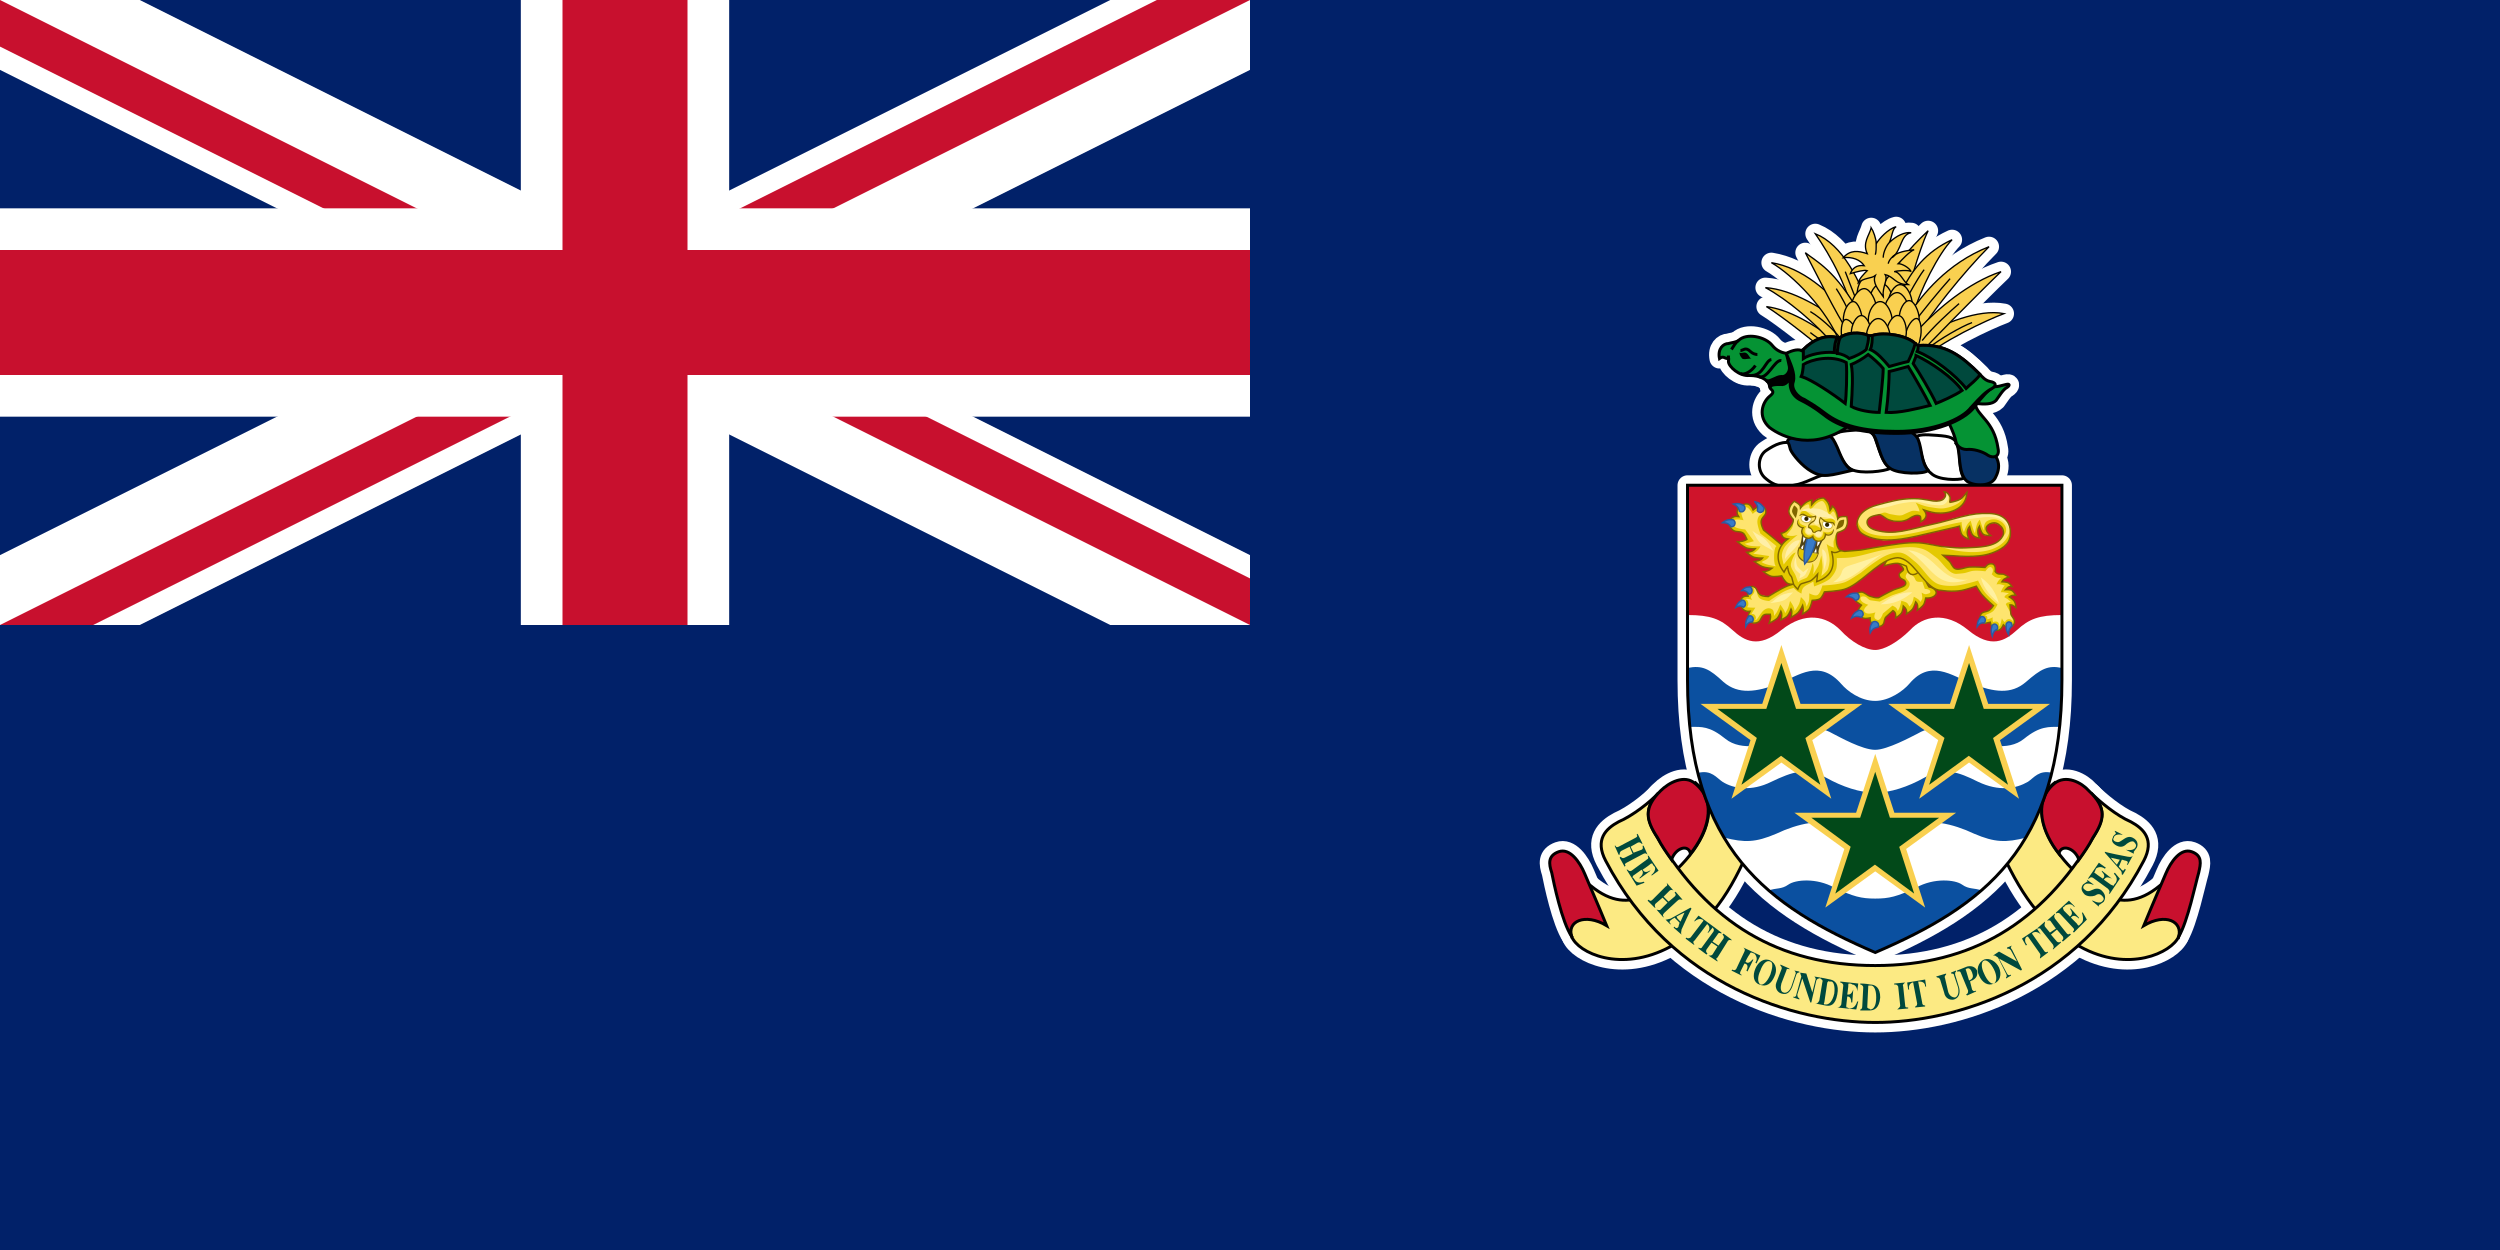 <svg xmlns="http://www.w3.org/2000/svg" xmlns:xlink="http://www.w3.org/1999/xlink" viewBox="0 0 1200 600"><clipPath id="a"><path d="M0 0v150h700v150H600zm600 0H300v350H0v-50z"></path></clipPath><path fill="#012169" d="M0 0h1200v600H0z"></path><path d="m0 0 600 300m0-300L0 300" stroke="#fff" stroke-width="60"></path><path d="m0 0 600 300m0-300L0 300" stroke="#c8102e" stroke-width="40" clip-path="url(#a)"></path><path d="M300 0v350M0 150h700" stroke="#fff" stroke-width="100"></path><path d="M300 0v350M0 150h700" stroke="#c8102e" stroke-width="60"></path><path d="M0 300h600V0h600v600H0z" fill="#012169"></path><path d="M989.722 232.949v93.45c0 80.992-38.339 108.787-89.617 130.832-51.278-22.045-90.096-49.84-90.096-130.831v-93.451h179.713z" fill="#fff" stroke="#fff" stroke-width="9.6" stroke-linejoin="round"></path><use xlink:href="#b" width="100%" height="100%" stroke="#fff" stroke-width="9.6" stroke-linejoin="round"></use><use xlink:href="#c" width="100%" height="100%" stroke="#fff" stroke-width="9.6" stroke-linejoin="round"></use><g stroke="#000" stroke-width="1.438"><g id="b" fill="#fcea83"><path d="M754.417 449.563c2.875 7.668 23.483 17.732 47.444 4.792 16.294-9.105 26.838-22.044 36.901-45.048 2.876-5.75 4.313-12.94-2.396-17.252-5.271-3.834-13.898-8.147-17.732-11.981-1.916-1.917-3.833-3.355-5.271-4.793.958.959 1.917 1.917 2.875 3.355 9.585 11.502-.479 28.275-11.022 38.339-7.668 7.188-21.566 24.92-41.694 8.147-4.313-3.834-14.377 11.98-9.105 24.44zm291.373 0c-3.355 7.668-23.962 17.732-47.444 4.792-16.294-9.105-26.838-22.044-37.38-45.048-2.397-5.75-3.835-12.94 2.875-17.252 5.271-3.834 13.898-8.147 17.731-11.981 1.917-1.917 3.355-3.355 5.272-4.793-.959.959-1.917 1.917-2.875 3.355-9.585 11.502.479 28.275 10.543 38.339 7.667 7.188 22.045 24.92 42.172 8.147 4.314-3.834 13.898 11.98 9.106 24.44z"></path><path d="M900.105 490.778c38.339 0 97.285-17.253 128.914-77.636 5.272-10.064 0-15.336-6.23-18.69-6.71-2.876-14.856-9.585-19.17-13.898 7.668 7.668 6.23 12.94.96 21.566-24.442 40.735-57.988 61.342-104.474 61.342-46.486 0-80.032-20.607-104.473-61.342-5.271-8.627-6.71-13.898.48-21.566-3.835 4.313-12.46 11.022-19.17 13.898-6.23 3.354-11.502 8.626-6.23 18.69 31.63 60.384 91.054 77.636 129.394 77.636z"></path></g><path d="M811.446 409.787c-.958-4.792-7.189-2.875-9.105 2.875-2.397-3.354-4.793-6.709-6.71-10.543-5.75-8.626-6.71-14.377 1.438-22.524 3.834-3.834 11.502-8.147 16.773-3.355 11.023 9.106 5.272 23.962-2.396 33.547zm176.838 0c.958-4.792 7.668-2.875 9.585 2.875 2.396-3.354 4.792-6.709 6.709-10.543 5.75-8.626 6.71-14.377-1.917-22.524-3.355-3.834-11.022-8.147-16.773-3.355-10.543 9.106-5.272 23.962 2.396 33.547zm-233.867 39.776c-4.792-7.189-8.626-25.879-9.585-30.671-1.437-4.313-1.917-8.147 3.355-10.064 5.272-1.917 10.064 4.792 12.46 10.543 2.396 5.751 6.23 14.377 10.543 24.92-10.543-6.23-19.17-1.917-16.773 5.272zm291.373 0c4.313-7.189 8.147-25.879 9.585-30.671.958-4.313 1.917-8.147-3.355-10.064-5.271-1.917-10.064 4.792-12.46 10.543-2.396 5.751-6.23 14.377-10.543 24.92 10.543-6.23 18.69-1.917 16.773 5.272z" id="c" fill="#c8102e"></path><g fill="#00493d" stroke="none"><path d="m782.213 406.432-3.834 1.917c-.958.48-.958 1.438-.958 1.917h-.48l-1.917-4.313h.48c0 .479.479.958 1.437.479l8.147-4.313c.959-.48.959-.959.48-1.438l.479-.48 2.396 4.793h-.48c-.478-.479-.958-.958-1.916-.479l-3.355 1.917 1.438 2.875 3.834-1.437c.958-.48.48-1.438.48-1.917h.478l1.917 4.313c-.479-.48-.958-.959-1.917-.48l-8.147 4.314c-.958.479-.958.958-.479 1.437l-.48.48-2.395-4.313.479-.48c.48.48.958.959 1.917.48l3.834-1.917zm8.147 6.23c.958-.48.958-.958.48-1.917h.478l4.793 7.189-3.355 2.396v-.48c1.917-1.437 1.917-3.354 1.438-3.833-.48-.48-.959-.959-.959-1.438-.479 0-.479-.48-1.437.48-.48.478-3.355 2.395-3.355 2.395.48.48.959 1.917 3.355.48h.479l-5.272 3.833v-.479c2.397-1.917 1.438-3.354.959-3.834l-3.355 2.397c-.958.479-.958.958-.958 1.437.479 0 .479.48.958.959.48.958 1.917 1.917 4.313.958l.48.48-3.834 1.437-4.793-7.668h.48c.479.48.958.959 1.916.48zm7.667 18.211-3.355 2.875c-.479.48-.479 1.438 0 1.917h-.479l-3.355-3.354.48-.48c.479.48.958.959 1.917 0l6.23-6.23c.958-.479.958-.958.479-1.917l3.355 3.834c-.48-.479-1.438-.479-1.917 0l-2.876 2.876 2.396 2.396 2.876-2.396c.958-.959.48-1.438 0-1.917l.48-.48 3.354 3.834h-.48c-.479 0-.958-.479-1.916.48l-6.23 5.75c-.959.959-.959 1.438-.48 1.917v.48l-3.354-3.834c.479 0 1.437.48 1.917 0l3.354-3.355zm7.189 10.064 1.438 1.438 1.917-4.313s-1.438.479-3.834 1.917l.479.958-.48.48-.958-.96c-.479.48-.958.48-1.437.96-1.438.958-.959 1.437-.48 1.916v.48l-2.396-2.397h.48l1.916-.479 9.585-5.272.48.48s-.48.479-4.793 10.064c0 .958-.48 1.437 0 2.396l-3.834-3.355.48-.48c.479.96 1.437.96 1.916 0 0-.478.48-1.437.48-1.916l-1.438-1.438.479-.479zm3.834 9.585.48-.48c.478.48.958.48 1.916 0l6.23-8.146-.479-.48c-.958-.479-2.396-.479-3.834.959v-.48l1.917-2.395 7.189 5.271-2.397 2.876h-.479c1.438-1.438.959-3.355 0-3.834v-.48l-6.23 8.147c-.958.48-.48 1.438 0 1.917h-.48z"></path><path d="m821.51 452.439-2.396 3.355c-.48.958 0 1.437.479 1.917l-.48.479-3.833-2.876v-.479c.958.48 1.438.48 1.917-.48l5.271-7.188c.48-.958 0-1.437-.479-1.917l.48-.479 3.833 2.876v.479c-.958-.48-1.437-.48-1.917.48l-2.396 3.354 2.876 1.917 2.396-3.355c.48-.958 0-1.438-.48-1.917l.48-.48 3.834 2.876v.48c-.48-.48-1.438-.48-1.917.479l-4.793 7.668c-.958.479-.479.958 0 1.437v.48l-4.313-2.876h.48c.479 0 .958 0 1.437-.48l2.396-3.833zm9.585 13.418.48-.48c.478.48 1.437.48 1.916-.478l3.834-8.147c.48-.959 0-1.438-.48-1.917l8.148 3.833-1.917 3.834-.48-.479c1.438-1.917 0-3.834-.479-4.313-.479 0-.958-.48-1.437-.48-.48 0-.48 0-.959.96-.479.478-1.917 3.354-1.917 3.354.48.48 1.438 1.438 3.355-.959h.48l-2.876 5.751-.48-.479c1.438-2.875-.479-3.355-.958-3.355l-1.917 3.834c-.48.959 0 1.438.48 1.438v.48zm13.897 6.71c-1.438-.958-1.438-3.834 0-6.71.958-2.875 2.875-5.27 4.792-4.312 1.438.479.959 3.354 0 6.23-1.437 3.354-3.354 5.271-4.792 4.792h-.48c3.355 1.438 5.752-.48 7.19-3.834 1.437-2.875.958-6.23-1.918-7.668-2.875-1.437-5.75.48-7.188 3.834-1.438 3.355-.959 6.71 1.917 7.668zm14.857.958 1.917-5.75c.48-.96 0-1.439-.48-1.918l2.397.48v.479c-.48 0-.959 0-1.438.958l-1.917 5.751c-.958 2.396-2.396 4.313-5.271 3.355-1.917-.48-3.355-2.876-2.397-5.272l2.397-6.23c.479-.958 0-1.438-.48-1.917v-.48l4.314 1.918v.479c-.48-.48-1.438-.48-1.438.48l-2.396 6.23c-.48 1.916-.48 3.833.958 4.312 1.438.48 2.876-.479 3.834-2.875z"></path><path d="M864.162 467.295c0-.48 0-.48-.48-.48l3.355.48 2.876 9.105 1.438-5.75c.479-.959 0-1.438-.48-1.917l2.876.479-.48.48c-.479 0-.958 0-1.437.958l-2.396 10.543h-.48l-3.834-11.502-2.396 7.668c0 1.438.48 1.438.959 1.917v.48l-2.876-.96v-.479c.48.48 1.438 0 1.438-.958l2.396-8.626-.479-1.438z"></path><path d="M880.456 476.88c-.958 4.313-2.875 5.272-3.834 5.272h-.958s-.48-.48 0-.959l1.437-9.585c.48-.479.48-.958.959-.479h.958c.959 0 1.917 1.917 1.438 5.751l1.438.48c.958-4.793-.959-6.71-3.355-7.19-1.917-.479-4.792-.958-4.792-.958v.48c.479.479 1.437.479.958 1.916l-1.438 8.627c-.479.958-.958 1.437-1.437 1.437h-.48l4.793.959c2.396.48 4.792 0 5.75-5.272zm4.313-3.834c0-.958-.958-1.438-1.438-1.438v-.479l8.627.959-.48 3.833c0-2.396-1.437-3.354-2.396-3.354-.48-.48-.958-.48-1.438-.48-.479 0-.479 0-.479 1.438 0 .48-.48 3.834-.48 3.834.48 0 1.918.48 2.876-2.396l-.479 6.23h-.48c0-2.875-1.437-2.875-1.916-2.875l-.48 4.313c0 .958 0 .958.48.958l.958.48c1.438 0 2.876-.48 3.834-3.355h.48l-.959 3.834-9.105-.959c.958 0 1.437-.48 1.917-1.438zm15.815 5.751c0 4.313-1.438 5.75-2.875 5.75-.48-.478-.48-.478-.959-.478l-.48-.48.48-10.064c0-.479 0-.479.48-.479h.958c.958 0 2.396 1.438 2.396 5.751h1.917c0-4.792-2.396-6.23-4.792-6.23-1.917-.48-4.793-.48-4.793-.48v.48c.48 0 1.438.48 1.438 1.438l-.48 9.105c0 .959-.479 1.438-.958 1.438v.48h4.313c2.397 0 4.793-.96 5.272-6.231h-1.917zm13.898 3.834c0 .958.48.958 1.438.958v.48l-5.272.479c.48-.48 1.438-.959 1.438-1.917l-.959-9.105c-.479-.959-.958-.959-1.917-.959v-.48l5.272-.478c-.48.479-1.438.958-.958 1.917zm4.792.958v-.48c.48 0 .958-.478.958-1.437l-1.916-10.064h-.48c-.958.48-1.917 1.438-1.437 3.355h-.48l-.479-3.355 8.626-1.438.48 3.355h-.48c0-1.917-1.437-2.396-2.875-2.396h-.48l1.918 10.064c0 .958.479 1.438 1.437 1.438v.479zm20.607-9.585-1.917-5.75c0-.96-.958-.96-1.438-.96v-.479l2.397-.958v.48c-.48.478-.48.478-.48 1.437l1.917 6.23c.48 1.917.48 4.792-2.396 5.75-1.917.48-4.313-.478-4.792-3.354l-1.917-6.23c-.48-.958-.959-.958-1.438-.958l-.48-.48 4.793-1.437v.479c-.48.48-.958.958-.48 1.917l1.439 6.23c.479 1.917 1.917 2.875 3.354 2.875 1.438-.479 1.917-2.396 1.438-4.792zm5.272-3.354c2.396-.958 1.917-2.396 1.438-3.834-.48-1.438-1.438-2.396-2.396-1.917-.48 0-.959.48-.48.959l1.438 4.792.48.48.958 3.833c.479.959 1.437.959 1.917.48v.479l-4.313 1.917-.48-.48c.959-.479.959-.958.959-1.917l-3.355-8.147c-.48-1.437-.958-.958-1.917-.958v-.48l4.793-1.916c1.916-.48 3.833 0 4.792 1.917.48 2.396-.48 3.834-2.396 4.792-.48 0-.959.48-.959.48zm11.981 1.437c-1.438.48-3.355-1.438-4.792-4.792-1.438-2.876-1.438-5.751 0-6.23 1.437-.48 3.354 1.437 4.792 4.313 1.438 2.875 1.438 5.75 0 6.709 2.875-.958 3.834-4.313 2.396-7.668-1.438-2.875-4.313-4.792-7.188-3.834-2.876 1.438-3.834 4.793-2.397 7.668 1.438 3.355 4.314 5.272 7.189 3.834zm.479-13.418h-.958l2.875-1.917 8.626 4.792-2.875-5.271c-.48-.959-1.438-.959-1.917-.959v-.479l2.396-.958c-.48.479-.958.958 0 1.917l4.792 9.584-.479.48-10.543-5.751 3.834 7.188c.479.959 1.438.959 1.917.48v.479l-2.396 1.437v-.479c.479-.48.479-.958 0-1.917l-3.834-7.668-1.438-.958zm21.565 1.438v-.48c0-.478.48-.958 0-1.916l-5.75-8.147h-.48c-.959.48-1.438 2.396 0 3.834l-.48.479-1.916-3.355 7.188-4.792 1.917 2.875c-1.437-1.437-2.875-1.437-3.834-.958l-.479.48 5.75 8.146c.48.959 1.439.959 1.918.48v.479zm5.272-11.502 2.875 3.355c.48.479 1.438.479 1.917 0v.479l-3.834 3.355v-.48c.48-.479.48-.958 0-1.917l-5.75-7.188c-.48-.959-.959-.48-1.917-.48l3.834-3.354v.48c0 .478-.48.958 0 1.916l2.396 2.876 2.875-1.917-2.396-3.355c-.48-.959-1.438-.48-1.917-.48l3.834-3.354v.48c-.48.479-.48.958 0 1.916l5.75 7.189c.48.479.96.479 1.438 0l.48.479-3.834 3.355-.48-.48c.48-.479.96-.958.48-1.917l-2.876-3.354zm4.313-10.064c-.48-.48-1.438-.48-1.917 0v-.48l6.23-5.75 2.876 2.875h-.48c-1.437-1.917-3.354-.958-4.313-.479 0 .48-.48.48-.958.959 0 0 0 .479.479 1.437l2.875 2.876c.48-.48 1.917-1.438 0-3.834h.48l3.833 4.313v.48c-2.396-2.397-3.354-.96-3.833-.48l2.875 2.875c.48.959.958.959.958.959l1.438-1.438c.48-.48.959-1.917 0-4.792h.48l1.916 3.354-6.23 6.23-.479-.479c.48-.479.959-.958 0-1.917zm11.497-13.419c-.48.48-.48 1.438.48 1.917.958.958 1.916.958 3.833 0 .959-.48 2.876-.959 4.313.48 2.396 2.395 1.438 4.312.959 5.27-.48.48-1.438.96-1.917 1.438-.48 0-.48 0-.48.48v.479l-3.354-2.875h.48c1.916.958 3.833 1.437 4.791 0 .959-.959 0-1.917-.479-2.397-.958-.958-1.917-.958-3.354 0-1.438.48-3.355.48-4.793-.479-1.917-1.917-1.917-3.355-.958-4.792.479-.48 1.438-.959 1.917-1.438.479 0 .479 0 0-.958l3.354 2.396h-.479c-2.396-.959-3.834-.48-4.313.479zm4.32-3.834c-.958-.48-1.438 0-1.917.48h-.48l5.273-7.669 3.354 2.397-.48.479c-1.916-1.438-3.833-.48-4.312 0 0 .48-.48.958-.48 1.438-.479 0-.479.479.48.958.479.48 3.354 2.396 3.354 2.396.48-.479 1.438-1.437-.479-3.354v-.48l4.792 3.834c-2.875-1.437-3.354 0-3.833.48l3.354 2.396c.959.479 1.438.479 1.438.479 0-.48.48-.959.958-1.438.48-.958.959-2.396-.958-4.313l.48-.48 2.395 2.876-4.792 7.189h-.48c.48-.959.48-1.438-.478-2.396zm12.94-8.626-1.438 2.396c-1.917-1.917-2.875-3.354-2.875-3.354l4.313.958h.959c.479 0 1.437.48 1.916.48 1.438.478.959.958.48 1.916h.479l2.396-4.313c-.958.959-1.438.48-2.396.48-10.064-1.918-11.023-2.397-11.023-2.397v.48l7.668 8.626c.48.479.48 1.437.48 1.917h.479l1.437-2.397-.479-.479c-.48.959-.958 1.438-1.917 0l-.958-.958 1.437-3.355zm-2.88-10.543c-.48.48-.48 1.438.959 1.917 1.437.48 1.916 0 3.354-.959 1.438-.958 2.875-1.916 4.792-.958 2.876 1.438 2.397 3.834 1.917 4.792-.479.48-.958 1.438-1.437 1.917v.959l-3.834-1.917c2.396.48 4.313 0 4.792-1.438.48-.958-.48-1.917-.958-2.396-.959-.48-1.917 0-3.355.958-1.438 1.438-2.875 1.917-4.792.959-1.917-.959-2.876-2.396-1.917-3.834 0-.958.958-1.438 1.438-1.917 0-.48 0-.48-.48-.958v-.48l3.834 1.917h-.48c-2.395-.479-3.833.48-3.833 1.438z"></path></g></g><use height="100%" width="100%" xlink:href="#d" stroke="#fff" stroke-width="9.6" stroke-linejoin="round"></use><use height="100%" width="100%" xlink:href="#e" stroke="#fff" stroke-width="9.6" stroke-linejoin="round"></use><use height="100%" width="100%" xlink:href="#f" stroke="#fff" stroke-width="9.6" stroke-linejoin="round"></use><use height="100%" width="100%" xlink:href="#g" stroke="#fff" stroke-width="9.6" stroke-linejoin="round"></use><g stroke="#000" stroke-width="1.438"><g id="d" fill="#073163"><path d="M863.203 232.47c-6.23 1.438-10.543 1.917-16.294-3.355-3.834-3.834-2.875-10.543.958-12.94 4.314-2.874 8.147-4.791 13.42-3.354 5.27 1.438 19.168 14.377 15.814 14.857-3.355 0-8.626 3.354-13.898 4.792zm14.857-23.004c1.917-1.438 4.313-2.396 10.543-2.875 5.751-.48 10.064-.48 11.502 3.833 1.917 5.272 3.354 11.502 7.188 14.378-2.396 1.437-14.377 2.875-18.69.479-5.75-2.876-7.188-13.898-10.543-15.815zm41.214.48c1.917-1.438 4.313-1.438 10.543-.958 6.23.479 8.626.958 10.064 5.271 1.438 4.792 0 11.023 2.876 15.336-2.876.958-12.46.958-15.815-2.397-5.272-3.833-4.793-14.856-7.668-17.252z" fill="#fff"></path><path d="M948.028 212.821c-4.313-.958-7.189-1.438-9.105 0 2.396 2.875.479 14.377 5.271 18.21 3.355 2.397 11.981 2.876 13.898-2.395 2.396-4.793 2.396-11.981-10.064-15.815zm-49.361-4.792c1.438-1.438 4.313-1.917 10.064-1.917 6.23 0 10.064.959 11.98 4.792 1.918 4.793 1.439 11.023 4.793 14.857-1.438 1.917-14.377 1.917-18.21-.959-5.272-3.354-5.752-14.377-8.627-16.773zm-40.735 4.313c0-2.396 3.355-2.875 11.98-3.355 8.627-.958 9.106-.479 11.982 5.751 1.438 3.355 3.354 9.106 7.188 11.023-10.543 2.396-13.897 3.833-19.648.479-4.313-2.396-9.106-8.147-10.064-10.543-.48-1.438-.48-2.876-1.438-3.355z"></path></g><g fill="#f9d050" stroke-width=".647"><g id="f"><path d="M880.935 163.46c-10.064-7.668-22.045-14.856-33.067-16.294 7.188 4.313 27.316 20.128 32.588 25.4"></path><path d="M886.686 156.271c-11.98-8.147-25.879-17.253-39.297-18.21 10.064 5.27 24.92 17.73 33.067 27.795m21.565-23.003c6.71-14.856 13.898-23.003 23.483-32.109-4.793 10.064-10.065 30.671-12.46 38.818"></path><path d="M912.565 140.457c4.792-10.543 11.98-19.649 24.441-25.4-6.23 6.23-15.815 24.92-18.211 34.985"></path><path d="M916.878 150.041c5.75-8.147 17.253-23.483 37.86-31.63-11.981 11.981-29.713 34.026-34.026 42.652m2.875-.479c8.626-4.792 25.879-12.46 38.339-10.064-7.668 2.876-30.671 13.419-40.735 23.003"></path><path d="M921.67 157.23c8.147-8.626 23.003-21.566 38.818-26.837-11.502 11.022-35.943 35.942-39.297 39.776m-22.524-18.211c-5.75-17.732-14.377-34.505-27.316-39.776 7.188 10.543 16.294 25.878 21.086 48.881m-4.793-9.584c-9.585-11.502-22.524-23.003-37.38-25.4 10.063 5.751 26.837 22.525 33.067 38.819"></path><path d="M892.916 151c-11.98-21.566-21.086-25.4-26.358-29.713 4.313 8.147 14.856 29.713 21.087 38.819"></path><path d="M868.954 149.562c5.75 3.355 14.377 11.502 17.253 16.773" fill="none"></path><path d="M868.954 159.626c2.875 2.396 8.147 5.272 12.94 9.585m44.089-2.397c4.792-3.834 15.335-10.064 20.607-11.98m-23.961 8.626c4.792-6.23 14.377-14.856 17.732-17.732m-4.314-11.981c-4.313 4.792-14.377 16.773-18.21 22.524m5.75-26.837c-3.355 4.313-10.064 16.773-11.98 21.086m-25.88-20.127c2.875 7.668 8.147 20.607 10.064 25.879m-14.377-17.732c1.917 2.875 5.75 9.585 7.189 14.377"></path></g><g id="g"><path d="M897.708 136.143c0-4.313 2.875-9.105 5.75-9.105 3.355 0 5.752 5.75 5.752 9.105 0 3.834-2.876 7.189-5.751 7.189-2.876 0-5.751-2.876-5.751-7.189z"></path><path d="M891.478 139.977c.48-4.792 3.834-8.626 6.71-8.147 2.875.48 4.312 6.23 3.833 9.585-.48 3.834-3.834 6.709-6.23 6.23-2.396 0-4.792-3.355-4.313-7.668zm12.94 1.438c-.958-4.313.958-9.105 3.834-9.585 2.875-.479 5.75 4.313 6.23 8.147.958 3.834-1.438 7.668-3.834 7.668-2.396.48-5.75-1.917-6.23-6.23z"></path><path d="M897.229 145.249c0-4.792 2.875-9.105 5.75-9.105 3.355 0 5.752 5.271 5.752 9.105 0 3.834-2.876 7.189-5.751 7.189-2.876 0-5.751-2.876-5.751-7.189z"></path><path d="M888.603 147.645c0-4.313 3.355-9.105 6.23-9.105 2.875 0 5.75 5.75 5.75 9.105 0 3.834-3.354 7.189-5.75 7.189-2.875 0-6.23-2.876-6.23-7.189zm17.732-1.917c0-4.313 2.875-9.105 5.75-9.105 3.355 0 5.752 5.75 5.752 9.105 0 3.834-2.876 7.189-5.751 7.189-2.876 0-5.751-2.876-5.751-7.189z"></path><path d="M904.418 149.562c0-4.792 3.355-9.105 6.23-9.105 2.875 0 5.75 5.271 5.75 9.105 0 3.834-2.875 7.189-5.75 7.189s-6.23-2.876-6.23-7.189z"></path><path d="M896.75 153.875c0-4.792 2.875-9.105 5.75-9.105 3.355 0 5.752 5.75 5.752 9.105 0 3.834-2.876 7.189-5.751 7.189-2.876 0-5.751-2.876-5.751-7.189zm-11.981 0c0-4.792 2.396-9.105 4.792-9.105 2.397 0 4.313 5.75 4.313 9.105 0 3.834-2.396 7.189-4.313 7.189-2.396 0-4.792-2.876-4.792-7.189zm26.837-.958c0-4.313 2.396-8.626 4.792-8.626 2.397 0 4.793 5.271 4.793 8.626 0 4.313-2.876 7.189-4.793 7.189-2.396 0-4.792-2.876-4.792-7.189z"></path><path d="M914.482 161.064c.958-4.792 3.834-8.626 5.75-8.147 1.918.48 2.397 6.23 1.439 9.585-.48 4.313-3.355 6.709-5.272 6.23-1.917-.48-2.875-3.834-1.917-7.668z"></path><path d="M905.376 159.626c.48-4.313 3.355-8.626 5.75-8.147 2.876 0 4.314 5.75 3.835 9.105-.48 4.314-2.876 7.189-5.272 6.71-2.396 0-4.792-3.355-4.313-7.668zm-13.418 1.438c-1.438-4.792-4.313-8.147-6.23-7.668-1.917.48-2.396 6.23-1.438 9.585.959 3.834 3.834 6.23 5.751 5.75 1.438-.478 2.875-3.833 1.917-7.667z"></path><path d="M888.603 160.105c0-4.313 2.396-8.626 4.792-8.626 2.876 0 4.793 5.271 4.793 8.626 0 4.313-2.396 7.189-4.793 7.189-1.917 0-4.792-2.876-4.792-7.189z"></path><path d="M895.791 162.022c0-4.792 2.875-9.105 5.75-9.105 3.355 0 5.752 5.271 5.752 9.105 0 3.834-2.876 7.189-5.751 7.189-2.876 0-5.751-2.876-5.751-7.189zm2.397-52.716c-.958 3.834-4.313 7.189-1.917 12.46-4.313-1.438-8.147-1.917-11.502 1.917 4.314-.48 8.147.959 10.064 3.834-3.834-.48-5.75 1.438-6.709 3.834 3.355-.959 6.71-1.917 8.147-1.438-1.438 1.438-3.834 3.834-4.313 5.75 2.875-2.395 6.23-1.916 8.147-3.354-1.438 3.355 1.438 6.71 3.834 10.064-.48-4.792 2.396-8.147.958-10.543 4.313.959 4.793 4.792 11.023 4.792-2.396-1.437-3.834-6.23-6.71-6.23 1.438-.479 7.189-.958 8.147 0-.958-1.917-4.313-3.834-6.23-3.834 1.917-1.916 5.272-5.75 7.668-6.709-3.355.48-8.626.959-10.543 3.834 4.792-3.834 3.834-11.022 9.105-11.98-2.875-.48-7.188 1.437-10.543 4.792 1.438-2.876 1.438-6.71 3.355-7.668-3.834.958-8.147 5.75-9.585 8.147 0-2.396-1.438-6.23-2.396-7.668zm2.396 7.668c0 1.438 0 4.313-.48 5.272m6.71-5.751c-.958.958-2.875 4.313-2.875 7.189"></path><path d="M909.689 122.246c-1.438.958-2.875 2.396-3.355 4.313" fill="none"></path></g></g><g id="e" fill="#059334"><path d="M858.89 169.69c-3.355 0-6.23-1.438-8.147-3.834-3.355-4.313-12.46-6.23-16.294-2.396-1.438.958-3.355.958-4.792 1.438-2.397 0-5.272 2.396-4.313 7.188 1.916-1.438 2.396 0 3.833 0 .959-.48.48.48.48 1.438 0 2.396 5.271 7.188 10.064 6.71 5.271 0 7.667 1.916 8.626 2.875 1.437 1.437.479.958 1.437 3.354 1.438 1.438 1.917 1.917-.479 3.834-3.354 2.876-5.75 9.585 0 14.856 6.23 4.793 22.045 11.981 39.777-1.917 17.252-13.418 44.09-5.75 46.006-.958 2.397 4.792 3.355 7.668 3.834 10.064.48 1.917 2.876 3.834 6.23 3.355 3.355 0 7.189 1.437 9.106 2.875 2.396 1.438 5.75.959 4.792-3.355-1.917-13.418-10.064-15.335-11.022-21.565 4.792.479 8.147.479 10.064-1.438 1.437-1.917 3.354-5.271 5.271-6.23 1.438-.958 1.438-1.917-.479-1.438-2.396.48-3.834 1.438-8.147.959-22.045-2.396-83.866-19.17-95.847-15.815z"></path><path d="M956.654 185.984c-2.396 1.438-4.792 3.834-9.105 9.585-4.793 6.23-19.17 12.46-36.902 12.46-17.252 0-27.795-2.876-35.463-9.106-4.313-3.354-7.668-5.271-10.543-6.709-5.272-2.396-6.23-7.668-4.793-11.98-1.437 2.395-2.396 4.791-5.271 4.312-1.917 0-5.75 0-4.792 1.917-.48-.958-.48-2.396-.959-2.875l-.958-.959c1.437.959 4.792-1.917 7.188-1.917 1.917.48 4.313-1.917 3.834-4.792-.48-2.396-.958-4.313-1.438-6.23 3.834-1.917 54.154 7.188 64.218 8.147 10.064.48 38.818 4.792 34.984 8.147z" fill="#000"></path><path d="M865.6 167.773c4.792-4.792 10.543-7.189 16.294-5.75h1.438c2.875-2.397 9.584-2.876 13.418-.96h1.917c5.751-1.916 16.773 0 20.607 3.835l1.438.958c12.94-.958 20.607 4.792 29.713 13.898.958.958 2.396 2.875 4.792 3.355 2.875.479 3.355 1.916.958 3.354-2.875 1.438-5.271 3.834-10.063 9.106-4.314 5.75-18.211 11.501-35.464 11.501-16.773 0-26.837-2.875-34.505-8.626-4.313-3.355-7.668-5.272-10.064-6.71-2.875-.958-6.709-4.792-5.271-8.626.958-3.833-1.438-8.626-3.355-13.418 1.438-.959 5.272-2.396 7.189-1.438l.958-.48z"></path><g fill="#00493d"><path d="M950.424 179.754c-9.105-9.105-16.773-14.856-29.713-13.898 0 .48 0 1.917-.479 2.876 7.668 2.875 18.69 11.501 23.483 17.731 1.917-1.917 5.271-4.313 6.709-6.709zm-31.15-14.856c-3.834-3.834-14.856-5.75-20.607-3.834 0 1.917 0 4.792-.959 6.71 3.355 1.437 6.23 4.792 9.106 8.146 1.917-.479 6.71-1.917 9.105-2.396.959-1.917 2.876-6.23 3.355-8.626zm-22.524-3.834c-3.834-1.917-10.543-1.438-13.419.958-.958 1.917-1.437 5.751-1.437 7.668 1.917 0 4.792 1.438 5.75 2.396 2.876-.958 6.71-2.875 8.148-4.313.479-1.917 1.437-4.792.958-6.709zm-31.15 6.709c4.792-4.792 10.543-7.189 16.294-5.75-.958 1.437-1.438 4.312-1.438 7.188-5.271-.48-11.98.958-14.856 2.875v-4.313z"></path><path d="M941.798 187.422c-4.313-6.23-14.856-13.419-22.045-16.773 0 .479-.958 2.396-1.438 3.834 2.876 4.313 8.627 13.897 11.023 19.17 2.396-.96 9.105-3.835 12.46-6.231zm-36.422 10.543c.958-6.71 1.438-16.294 1.438-19.649 2.396-.479 7.188-1.917 9.105-2.396 2.396 3.834 8.147 13.898 10.543 18.69-5.75 1.438-15.335 3.834-21.086 3.355zm-16.773-23.004c2.396-.958 5.75-2.875 8.147-4.792 1.917 1.437 5.75 4.792 7.189 6.709 0 4.313-1.438 16.773-1.917 21.086-3.834 0-10.064-.958-13.419-2.875.48-7.189.958-15.336 0-20.128zm-23.962 5.751c.48-.958.958-4.313.958-5.75 3.834-2.397 13.42-4.793 20.608-.96.479 4.793 0 16.774-.48 19.65-6.23-4.793-16.294-11.502-21.086-12.94z"></path></g><g fill="none"><path d="M840.679 172.086c-.958 0-1.438-2.875-3.355-2.875-.479 0-1.917.479-2.396 0 0 .958.48 1.917.959 2.396.479 1.437 2.875.479 4.792.479z" fill="#000" stroke="none"></path><path d="M840.679 180.233c5.75 0 6.71-7.189 9.585-7.668m-6.23 8.147c4.313 1.917 7.668-8.147 11.022-7.668m-19.648-4.792c1.438 0 2.396-1.917 4.792.48.959.958 2.397 1.437 3.355 1.437m-.959 5.272c-1.917 2.875-5.272 4.792-7.189 3.834m-.958-15.815c-1.438.958-2.396 2.875-3.355 4.313m-1.437 2.875v2.396"></path></g></g></g><g transform="translate(.002 -.032)" stroke-width="1.438"><path d="M989.72 232.95v93.451c0 80.991-38.339 108.79-89.617 130.83-51.278-22.045-90.096-49.84-90.096-130.83V232.95h179.71z" fill="#fff"></path><path d="M900.1 312.02c4.313 0 11.022-3.834 16.773-9.585 6.23-6.709 16.773-9.105 27.796 0 11.022 9.106 17.732 5.272 23.482 0 5.75-5.271 10.543-7.188 21.566-7.188v-62.301h-179.71v62.3c11.022 0 15.815 1.918 21.566 7.19 5.75 5.27 12.46 9.105 23.483 0 11.502-9.106 21.566-6.71 28.275 0 5.272 5.75 11.981 9.584 16.773 9.584z" fill="#cf142b"></path><path d="M900.1 359.95c5.75 0 17.252-6.23 20.128-7.668 10.543-6.23 18.211-.479 24.441 2.396 6.71 2.876 19.169 6.23 26.837 0 7.668-6.23 11.981-5.75 17.252-5.75.958-7.189.958-14.377.958-22.524v-5.751c-6.709-1.438-10.064.479-17.252 6.71-7.188 6.23-15.336 4.791-25.879.958-10.064-4.314-20.128-11.981-30.192 0-2.875 3.354-9.584 8.147-16.294 8.147-7.188 0-13.419-4.793-16.294-8.147-10.543-11.981-20.128-4.314-30.192 0-10.543 3.833-19.169 5.271-26.358-.959-6.709-6.23-10.064-8.147-17.252-6.71v5.752c0 8.147.48 15.336 1.438 22.524 5.272 0 9.106-.48 16.773 5.75 7.668 6.23 20.607 2.876 26.837 0 6.71-2.875 14.377-8.626 24.92-2.396 2.876 1.438 13.898 7.668 20.128 7.668zm0 20.6c7.189 0 15.815-2.875 23.482-7.189 9.585-5.271 16.294-2.875 25.879 1.918 10.064 4.792 18.211 3.354 23.962 0 2.875-1.917 5.272-5.751 11.502-4.314-2.875 11.981-7.189 22.524-12.46 31.15-9.585 2.397-14.856 2.397-24.92-1.917-10.064-4.792-22.524-7.667-29.233-3.354-6.23 3.834-12.939 5.75-18.211 5.75-5.272 0-11.981-1.916-18.211-5.75-6.71-4.313-19.169-1.438-29.233 3.354-10.064 4.314-15.336 4.314-24.92 1.917-5.272-8.626-9.585-19.169-12.46-31.15 6.23-1.437 8.626 2.397 11.502 4.314 5.272 3.354 13.898 4.792 23.482 0 10.064-4.793 16.773-7.189 26.358-1.917 7.668 4.313 16.294 7.188 23.482 7.188zm0 76.68c19.169-8.147 36.901-17.252 51.278-29.713-3.834-1.438-6.23-.48-9.585-2.875-3.354-2.397-13.419-3.355-22.045 1.437-9.105 4.313-12.939 5.272-19.649 5.272-6.709 0-10.543-.959-19.649-5.272-8.626-4.792-18.69-3.834-22.045-1.437-3.354 2.396-5.75 1.437-9.584 2.875 14.377 12.46 31.63 21.566 51.278 29.713z" fill="#0b50a0"></path><g id="h"><path d="m831.1 383.43 23.962-73.802 23.962 73.802-62.78-45.527h77.636z" fill="#f9d050"></path><path d="m835.89 376.72 49.84-36.422h-61.342l49.361 36.422-18.69-58.467z" fill="#024919"></path></g><use xlink:href="#h" height="100%" width="100%" x="90.097"></use><use xlink:href="#h" height="100%" width="100%" y="52.237" x="45.048"></use><path d="M989.72 232.95v93.451c0 80.991-38.339 108.79-89.617 130.83-51.278-22.045-90.096-49.84-90.096-130.83V232.95h179.71z" fill="none" stroke="#000"></path><path d="M862.208 280.702s-3.037-.024-4.253-.736c-1.323-.774-2.739-3.511-2.739-3.511s-3.348.543-4.888.21c-1.608-.349-3.91-2.188-3.91-2.188 1.537-.227 2.686-.46 4.175-1.664 0 0-2.964-.157-4.652-.807-1.47-.566-3.869-2.44-3.869-2.44 1.37-.34 2.853-.299 3.932-1.638 0 0-2.903.026-4.218-.455-1.313-.48-3.398-2.326-3.398-2.326 1.595-.139 3.113-.434 4.139-1.724 0 0-2.94.1-4.186-.39-1.72-.675-4.352-2.926-4.352-2.926 1.655-.124 3.3-.267 4.553-1.206l-.93-1.889c-1.124-2.28-3.476-1.476-5.04-2.104-1.535-.618-2.395-2.3-2.479-3.244-.148-1.664.703-4.206 4.458-3.675-1.867-2.846.077-4.89 2.064-5.709 1.909-.786 3.595-.571 4.89 2.543 0 0 1.743-1.409 2.687-1.618 1.314-.29 2.795.145 3.262 1.375.192.506.262 1.564-.06 2.195-.51.999-1.632 1.683-1.998 3.144-.415 1.654 1.113 4.54 1.113 4.54s7.218 5.717 10.538 8.85c1.767 1.666 4.976 5.272 4.976 5.272l.177-.103h7.155l.639 12.072-7.786.152z" fill="#e4c900" stroke="#806600" stroke-width=".697"></path><path d="M852.804 262.287c-2.122-1.886-7.788-6.095-7.788-6.095s-1.297-3.144-1.467-5.304a5.337 5.337 0 0 1 .564-2.822c.453-.874 1.782-1.192 2.032-2.144.078-.3-.026-.665-.226-.903-.238-.284-.646-.473-1.016-.451-1.397.082-3.611 2.144-3.611 2.144s-1.385-2.488-2.596-3.047c-.512-.237-1.172-.216-1.693 0-.492.203-.976.619-1.129 1.128-.486 1.619 1.016 4.966 1.016 4.966s-3.258-.828-4.514 0c-.479.316-.725 1.01-.678 1.58.053.624.507 1.216 1.016 1.58 1.387.995 4.966 1.242 4.966 1.242l4.176 5.643-4.402 1.241c1.677.913 2.99 1.223 7.562 1.242-.931 1.957-2.296 2.627-3.499 3.499l7.675 1.128c-.667 1.92-2.673 2.098-3.612 2.935 1.471.978 3.588 1.472 5.886 1.83.365.058.735.111 1.108.163-1.523-.21-1.263-9.76.23-9.555z" fill="#fee46e"></path><path d="M851.247 264.44c-4.09-7.098-5.009-5.963-10.123-9.563 3.614 6.412 3.293 5.888 10.123 9.563z" fill="#ffefa7"></path><path d="M842.294 240.84c1.367 1.696 1.523 2.474 1.211 4.455.648.674 1.27.837 1.807.674 1.08-.329 1.584-1.19 1.333-2.383-.802-.503-.932-2.017-4.351-2.746zm-8.172.898c-.565-.02-1.252.039-2.105.227 1.947.977 2.41 1.62 2.948 3.553.869.345 1.5.236 1.922-.135.847-.746.95-1.739.227-2.72-.703-.095-1.299-.864-2.992-.925zm-2.421 7.677c-.906.276-2.135-.617-4.924 1.49 2.177.077 2.866.468 4.16 2 .934-.048 1.464-.41 1.692-.923.459-1.032.138-1.976-.928-2.567z" fill="#377bc8" stroke="#2c5aa0" stroke-width=".697"></path><path d="M897.612 286.245c-1.26-.368-2.8-2.026-4.138-2.018-1.408.008-2.402.794-3.11 1.85-.338.505.192 2.392.72 2.754l2.426 1.668s-1.519 1.745-1.634 2.727c-.1.854.329 1.539.94 2.213.798.878.994 1.218 2.265 1.403.759.11 2.555-.221 2.555-.221s-.042 1.4.402 2.046c.804 1.171 2.169 2.203 3.728 2.039 1.218-.129 1.613-.313 2.257-1.22.51-.719.408-2.556 1.237-3.313l3.37-3.078c1.455.88 1.417 2.193 1.236 3.547 0 0 2.163-1.367 2.807-2.346.67-1.02.935-3.428.935-3.428 1.37 1.235 1.823 2.34 1.53 3.815 0 0 2.202-1.375 2.91-2.346.798-1.092 1.486-3.454 1.486-3.454 1.003.975 1.214 2.363.832 4.06 0 0 2.46-1.649 3.118-2.977.52-1.05.832-2.887.832-2.887 2.99.217 4.921-1.085 5.053-2.432.102-1.045-1.08-2.47-3.488-2.883 0 0-.89-1.327-1.226-2.308-.231-.675-.248-1.442 0-2.112.497-1.34 1.656-2.468 2.839-3.432 1.628-1.325 5.17-2.991 5.17-2.991l-1.036-5.19-12.065-1.848-13.336 3.287c2.43 1.115 7.875 4.928 7.43 6.373-.166.541-1.324 1.053-1.878 1.777-.408.533-.096 1.385.304 1.936.561.77 1.901.947 2.332 1.672.388.652.564 1.233.102 1.847-.914 1.213-3.985 1.723-5.475 2.376-2.715 1.191-7.312 3.788-7.312 3.788-1.43.186-2.8-.309-4.118-.693z" fill="#e4c900" stroke="#806600" stroke-width=".697"></path><path d="M902.307 288.792s3.352-1.764 5.132-2.643c2.807-1.387 7.713-1.753 8.946-4.63 0 0 .349-.64.235-1.526-.171-1.327-2.484-2.423-1.76-3.871l.586-1.174s2.46 1.06 3.168 1.877c.575.665.657 1.772 1.408 2.23.77.47 2.698.234 2.698.234l1.173 3.402s1.786-.014 2.464.821c.198.245.236.647.117.939-.188.464-1.273.582-1.746.748-.922.323-2.346-.72-2.346-.72s.494 2.307.25 3.054c-.167.517-.82 1.408-.82 1.408-.52-.881-.857-1.31-3.198-2.496 0 0-.282 1.967-.91 3.202-.292.572-1.174 1.526-1.174 1.526s-.535-1.086-.939-1.526c-.756-.823-2.96-1.207-2.96-1.207s-.434 2.413-1.054 3.699c-.228.474-.618 1.173-.618 1.173s-.423-1.108-.822-1.525c-.472-.495-1.76-1.056-1.76-1.056l-4.545 3.754s-.687 2.221-1.757 2.935c-.619.413-.95.211-1.617-.117-.324-.16-.614-.472-.704-.821-.29-1.122.442-2.528.442-2.528s-2.445.958-4.054.501c-.612-.174-1.376-.655-1.407-1.29-.074-1.466 2.058-2.848 2.058-2.848s-2.407-.566-3.406-1.937c-.326-.447-.557-1.193-.235-1.642.37-.518 1.253-.477 1.877-.352 1.191.237 1.734 1.656 2.938 1.82l4.34.586z" fill="#ffe66f"></path><path d="M917.938 284.359c-5.907-.303-10.523 2.555-15.242 5.739 6.053.028 10.69-1.993 15.242-5.74z" fill="#ffefa7"></path><path d="M922.003 269.91s-.23 4.317-2.033 5.422c-.776.475-1.863.673-2.71.338-.82-.323-1.394-1.203-1.694-2.032-.192-.531-.508-1.864-.508-1.864s-2.756-1.26-4.235-1.355c-2.178-.139-6.437 1.186-6.437 1.186.727-2.26 2.684-4.112 4.743-5.929l7.114-.508 5.76 4.743z" fill="#efd300" stroke="#806600" stroke-width=".697"></path><path d="M935.781 241.223c1.684-.224 5.14-1.055 6.301-2.428l2.057-2.428c-.321 4.037-2.03 6.654-5.657 8.428-2.894 1.415-6.235 1.742-9.387 1.428-1.984-.198-5.657-1.428-5.657-1.428 2.015 2.615.99 4.462-1.543 5.713 0 0 .375-2.505-.386-2.857-1.642-.758-3.492.23-5.236 1.391-1.288.858-3.237 1.258-4.55 1.24-2.188-.029-3.4-.06-5.447-.92-1.233-.52-3.374-2.501-4.28-2.304-1.959.425-4.431.664-5.545 2.502-.387.639-.34 1.638 0 2.31.761 1.506 2.473 2.292 3.985 2.694 4.496 1.197 8.166 1.189 12.605.429 4.574-.783 9.915-2.351 14.488-3.297 4.533-.939 10.378-2.711 13.813-3.568 6.071-1.514 8.795-1.722 13.338-1.642 7.957.141 10.562 4.834 10.32 9.956-.249 5.262-5.043 7.644-9.148 9.12-7.218 2.596-17.128 1.118-23.356.94 0 0 2.088 1.943 3.035 2.83 1.11 1.041 1.664 3.216 3.035 3.747 1.88.728 4.756-.715 6.744-.843 2.78-.178 7.503.187 7.503.187.724-.818 1.192-1.386 1.944-1.63.539-.176 1.387-.186 1.82-.002.855.363 1.431 1.481 1.072 3.563 0 0 .594.923 1.499 1.136.958.225 2.077.027 2.624.218.9.316 2.36 1.31 2.36 1.31s-1.547.545-2.19.98c-.44.298-1.029 1.285-1.029 1.285s2.119.04 3.004.476c.948.468 1.823 1.788 1.823 1.788s-1.275-.1-1.883.326c-.465.326-1.227 1.223-1.227 1.223s2.48-.224 3.325.596c.748.726 1.609 2.026 1.609 2.026s-1.338-.032-1.971.17c-.412.132-1.14.664-1.14.664s1.714.992 2.467 2.145c.602.92.751 2.979.751 2.979s-1.01-.84-1.63-1.15c-.387-.192-1.266-.161-1.266-.161l.402 4.226c.098 1.04 1.41 2.165 1.644 2.969.295 1.014.221 1.395-.308 2.283-.678 1.138-2.078 1.37-3.29 1.142-.667-.126-1.606-1.063-1.606-1.063s-.683 1.403-1.144 1.833c-.772.72-1.104.629-2.11.586-.773-.033-1.46-.194-1.995-.814-.615-.714-1.041-2.851-1.041-2.851l-2.374.521c-.516.114-2.079-.76-2.253-1.31-.365-1.155-.4-2.322.308-3.259.674-.889 2.535-.935 3.483-1.425 1.215-.628 2.383-2.444 2.383-2.444s-3.967-3.39-5.682-5.497c-.944-1.16-2.566-3.87-2.566-3.87s-5.058 1.693-6.965 2.037c-4.705.848-9.715 0-9.715 0-7.19 0-11.974-12.267-18.513-15.068-1.995-.854-2.934-.72-5.021-.203-7.576 1.877-15.664 12.542-23.17 14.741-3.08.903-9.53 1.222-9.53 1.222s-1.057 2.527-2.055 3.248c-1.087.785-3.814.836-3.814.836s-.697 3.022-1.496 4.17c-.835 1.2-3.128 2.362-3.128 2.362.338-1.379.54-2.434.061-4.175 0 0-1.14 2.41-2.25 3.552-.965.994-3.32 2.222-3.32 2.222.189-1.286.729-2.506 0-3.961 0 0-.97 2.435-1.813 3.335-.841.899-3.067 1.877-3.067 1.877.431-1.39.707-2.78 0-4.17 0 0-.922 2.497-1.748 3.336-1.14 1.157-3.884 2.425-3.884 2.425.463-1.434.908-2.868.565-4.302l-1.866-.003c-2.252-.005-2.396 2.292-3.445 3.338-1.03 1.027-2.703 1.05-3.505.73-1.414-.565-2.672-2.55-.955-5.467-2.97.384-4.517-1.862-4.51-3.86.007-1.92.586-3.614 3.581-3.41 0 0-.387-1.662-.236-2.536.21-1.218 1.073-2.275 2.24-2.156.48.048 1.371.427 1.78.957.644.838.821 2.059 1.894 2.969 1.214 1.03 4.1.946 4.1.946s5.61-3.665 9.311-5.143c1.97-.787 7.561-1.976 7.561-1.976l.176-16.583c3.36.25 1.915.285 4.757.183 4.082-.148 14.805 1.85 14.805 1.85l7.636-.63s12.736-2.32 18.795-3.046c3.053-.365 6.137-.628 9.202-.434 4.617.29 8.582 1.673 12.922 1.957 3.649.239 6.14.688 9.789.435 5.209-.362 14.52.063 17.478-5.622.768-1.475.374-3.496-.772-4.633-1.512-1.499-2.587-2.063-4.604-1.548-1.064.272-2.416 1.173-2.549 2.283a3.13 3.13 0 0 0 .473 2.064c.782 1.221 1.665 1.59 1.665 1.59s-2.26.366-3.288-.549c-1.083-.962-2.056-4.018-2.056-4.018-.509.78-.883 1.635-.797 2.745.073.957-.003 1.556.962 3.008 0 0-2.39-.185-3.535-1.643-.77-.98-1.398-3.928-1.398-3.928-.678.744-1.092 1.948-1.121 2.836-.042 1.282.458 1.845.71 3.192 0 0-2.356-.77-3.289-2.192-.723-1.104-1.109-4.003-1.109-4.003-2.71.75-7.885 1.811-13.519 3.155-3.969.947-10.03 2.403-14.315 3-7.358 1.028-12.714.496-17.237-1.636-2.354-1.11-3.415-2.177-4.021-4.697-.345-1.43.162-3.457 1.33-5.034 1.63-2.2 4.459-3.846 7.619-4.716 0 0 8.37-2.496 13.244-3 7.816-.806 10.994.407 14.26.864 2.122.297 4.406-.19 5.075-1.076.562-.746 1.493-1.55.239-3.349 0 0 1.588.035 2.643 2.202.43.885-.1 2.93-.1 2.93z" fill="#fee46e"></path><path d="M944.148 236.369s-2.274 3.868-3.92 5.024c-2.073 1.456-4.61 2.262-6.99 2.606-2.314.334-4.675-.25-6.992-.56-2.686-.358-6.684-2.14-6.684-2.14.81 1.428 1.632 2.854 1.844 4.28 0 0-2.528-.672-3.861-.232-1.05.346-3.044 1.318-4.06 1.79-1.579.735-4.112-.013-5.79-.255-1.734-.25-2.343-1.176-3.902-.674l-1.518.488 4.917 2.885 4.918.744 3.073-.651 3.38-2.047 2.69-.186.768 1.21.077 2.14 1.766-1.768.462-1.49-.539-2.604 3.611 1.116 4.61.372 4.764-.93 4.226-2.047 2.074-2.605 1.076-4.467zm12.588 12.943a6.254 6.254 0 0 0-3.213 1.021c-1.415 1.359-1.296 2.982-1.28 4.34-.726-1.26-1.3-3.44-1.938-5.225-1.763 1.809-1.857 4.414-2.34 6.555-.991-1.89-1.445-4.134-2.049-6.024-2.037 1.713-2.57 3.78-3.219 5.491-.509-1.098-1.006-2.243-1.134-4.96-.261.099-.426.172-.651.261-6.042.821-19.646 5.258-30.207 6.322-5.851.59-12.24.2-15.925-2.432-1.625-1.16-2.725-2.754-3.023-4.893l-.543 2.497 1.736 3.285 3.907 2.233 7.378 1.71 8.03-.79 4.557-.526 23.858-5.49.518 3.094 1.61 2.037 2.157.974-.841-2.746.33-1.86.84-1.196 1.208 3.455 1.645 1.373 2.23.575-.913-1.682-.073-2.215.694-1.638 1.134 2.923 1.317 1.107 2.962.265-1.829-2.08-.365-1.861 1.207-1.506 2.779-.664 2.158.84 1.682 1.596.513 2.48-.442 1.848c4.162-3.686.138-8.648-4.465-8.494zm4.465 8.494c-.037.034-.068.068-.107.1l.073.045.034-.145zm3.665-4.643c-.225 2.796-1.192 4.99-2.712 6.648-7.205 7.861-23.288 5.235-31.004 2.544l-3.473-.551a35.499 35.499 0 0 0-1.724-.74c-2.58-.569-2.024-.28-4.868-.458-3.066-.194-6.15.069-9.202.434-6.06.726-18.796 3.045-18.796 3.045l-7.635.63s-10.724-1.997-14.806-1.85c-2.842.103-1.397.067-4.757-.183l-.03 2.795s3.513.923 6.778 1.585l-.948.064-4.725 8.346c-.205-1.564-.853-3.904-.853-3.904l-.495 6.283-.906 1.601-5.549 1.388-5.642 2.561-4.432 3.172-4.432-1.22-1.713-3.05s.406 3.524 1.41 4.636c1.231 1.365 4.835 1.586 4.835 1.586s5.235-3.71 8.06-5.001c1.226-.561 2.497-.952 3.779-1.3.444.506 1.035 1.107 1.7 1.587.634.456 1.994 1.168 1.994 1.168.159-3.832 2.367-3.787 5.687-5.796l.34 2.345s6.254-2.136 7.955-4.043c1.136-1.274 2.238-2.774 2.733-4.552.368-1.322.304-3.553.216-5.029 1.392-.008 2.79-.048 4.245-.1 6.387-.226 13.236-3.118 19.586-3.976 5.085-.687 10.708-1.683 15.336-.822 3.887.724 5.378 2.277 8.73 4.767 2.82 2.093 5.68 7.725 9.456 7.725 0 0 2.136-.132 3.529-.329 1.754-.248 2.989-.983 4.75-1.15 2.397-.23 5.693.254 5.693.254 1.553-2.191 2.348-2.236 2.794-1.957.983.614 1.117 1.973.231 3.35.978.744 1.602 1.966 4.576 1.792-1.31 1.153-1.705 1.729-2.243 3.15 1.116-.408 2.286-.02 3.956.513-1.182 1.12-1.507 2.233-1.916 3.218 1.11-.16 1.94.108 3.933.483-1.138.66-1.993.973-2.184 1.887 1.299.82 1.179.497 3.069 2.27-1.201.174-1.934.176-2.402 1.11l2.29 4.034-.305-3.758s.88-.031 1.267.162c.62.308 1.63 1.149 1.63 1.149s-.15-2.059-.752-2.98c-.752-1.151-2.466-2.144-2.466-2.144s.727-.531 1.14-.663c.633-.202 1.97-.171 1.97-.171s-.86-1.3-1.609-2.027c-.845-.82-3.325-.595-3.325-.595s.762-.897 1.227-1.223c.608-.427 1.884-.326 1.884-.326s-.875-1.32-1.823-1.788c-.885-.436-3.004-.476-3.004-.476s.587-.986 1.028-1.285c.643-.435 2.19-.979 2.19-.979s-1.459-.995-2.36-1.311c-.546-.191-1.665.008-2.624-.218-.905-.212-1.498-1.136-1.498-1.136.359-2.082-.218-3.2-1.074-3.563-.432-.184-1.28-.174-1.82.002-.75.245-1.219.813-1.942 1.631 0 0-4.724-.366-7.504-.188-1.987.128-4.864 1.571-6.744.844-1.37-.531-1.925-2.707-3.035-3.747-.947-.888-3.035-2.83-3.035-2.83l-.143-.208 7.094.443 7.149.107h4.501c5.177-1.264 11.206-2.645 13.68-8.979l.089-4.703zm-53.529 12.074c-1.873-.039-4.004.583-5.696 1.31-4.836 2.08-12.416 8.379-12.416 8.379-2.144 1.339-5.225 3.556-7.512 4.484-3.495 1.418-10.975 1.653-10.975 1.653s-1.015 3.86-2.379 4.596c-1.207.652-3.908-.823-3.908-.823s.044 2.187-.113 3.36c-.143 1.071-1.19 3.088-1.19 3.088s-.27-1.593-.623-2.264c-.517-.982-2.095-2.4-2.095-2.4s-.424 2.22-.85 3.223c-.549 1.294-2.152 3.498-2.152 3.498s-.214-1.32-.454-1.92c-.436-1.09-1.756-2.95-1.756-2.95s-.532 2.296-.962 3.361c-.366.906-1.36 2.538-1.36 2.538s-.26-.849-.452-1.234c-.536-1.073-1.927-2.95-1.927-2.95s-.955 2.454-1.586 3.567c-.394.696-1.36 1.92-1.36 1.92s-.02-2.208-.623-2.88c-.564-.629-1.68-.9-2.435-.755-2.48.476-3.444 2.93-5.097 5.114-.356.47-1.12.741-.825.206.452-.82.11-1.582-.214-2.008-.365-.478-1.065-.764-1.567-.454-.767.473 1.819-3.201 1.756-3.201 0 0-2.61.09-3.852-.206-.718-.17.631.235.465-1.922-.157-2.032-1.75-1.832-1.31-1.99 1.218-.435 3.224.482 3.224.482s-.929-.963-.51-1.822c.191-.391 1.294-1.189 1.469-2.2.253-1.473-.94-2.636-.986-2.525-.524 1.27-2.031.938-2.242 2.156-.15.875.237 2.537.237 2.537-2.995-.205-3.573 1.49-3.58 3.409-.008 1.998 1.54 4.243 4.51 3.86-1.718 2.917-.46 4.902.954 5.466.802.32 2.475.297 3.505-.73 1.049-1.046 1.193-3.343 3.445-3.338l1.866.004c.343 1.434-.102 2.868-.565 4.301 0 0 2.743-1.267 3.884-2.425.826-.838 1.748-3.335 1.748-3.335.707 1.39.431 2.779 0 4.169 0 0 2.225-.977 3.067-1.876.842-.9 1.813-3.336 1.813-3.336.729 1.456.189 2.676 0 3.962 0 0 2.355-1.229 3.32-2.223 1.11-1.141 2.25-3.552 2.25-3.552.48 1.742.277 2.796-.062 4.175 0 0 2.294-1.162 3.129-2.362.799-1.148 1.496-4.169 1.496-4.169s2.727-.052 3.813-.836c.999-.722 2.056-3.248 2.056-3.248s6.45-.32 9.53-1.222c7.506-2.2 15.594-12.864 23.17-14.742 2.086-.517 3.026-.652 5.021.203 6.538 2.8 11.322 15.068 18.512 15.068 3.238 0 5.011.848 9.715 0 1.907-.344 6.965-2.036 6.965-2.036s1.623 2.71 2.566 3.869c1.716 2.108 5.682 5.498 5.682 5.498s-1.167 1.815-2.382 2.443c-.949.49-2.81.536-3.483 1.425-.71.937-.673 2.103-.308 3.258.174.55 1.737 1.424 2.252 1.31l2.374-.52s.427 2.136 1.042 2.85c.535.62 1.222 1.04 1.994 1.073 1.007.043 1.339-.124 2.11-.844.461-.43 1.145-1.832 1.145-1.832s.938.936 1.606 1.062c1.211.229 2.611-.004 3.29-1.142.529-.889-.138-3.112-.433-4.126 0 0-.027 2.151.16 2.897-.83-1.873-3.117-1.817-3.865.074-1.128-.71-1.433-1.939-1.433-1.939l-.588 2.457c-.3.466-.066 1.102-.647 1.437-.089-2.368-1.632-2.608-2.992-1.995-.427-.855-.205-2.287-.205-2.287s-1.333.64-2.296.905c-.573.158-.198-.399-.351-1.085-.18-.805-1.32-.588-1.09-.726 1.218-.737 2.522-1.01 3.683-1.874 1.062-.79 2.35-3.363 2.35-3.363s-4.128-3.49-6.015-5.803c-1.516-1.858-3.333-5.72-3.333-5.72s-7.452 2.342-11.619 2.53c-2.485.113-5.987.013-8.268-1.187-4.066-2.14-6.59-7.436-10.309-10.361-2.366-1.862-4.333-4.005-7.138-4.38a7.025 7.025 0 0 0-.786-.059z" fill="#e4c900"></path><path d="m934.302 236.32.066.154.013-.058-.079-.096zm.066.154-.381 1.663-1.816 1.816-2.131.67-3.554-.383-5.368-.765h-5.998l-6.71.956-6.553 1.626-3.71 1.624s2.523.46 3.789.383c3.768-.227 7.39-1.885 11.13-2.486 2.252-.36 4.52-.754 6.79-.67 2.95.111 5.814 1.396 8.762 1.53 1.555.072 3.255.434 4.658-.381.806-.469 1.609-1.338 1.815-2.391.198-1.01-.555-2.807-.724-3.192zm18.87 10.035-7.776.554-9.262 2.215c10.604 1.891 23.35-6.057 28.246 4.62l.071-1.662-2.132-3.234-3.202-1.833-5.946-.66zm11.208 7.388-.003.09.114.138c-.035-.08-.075-.15-.11-.228zm-48.645 10.188c11.838 7.67 13.26 19.316 28.81 14.17-13.979 1.103-14.852-12.53-28.81-14.17zm-11.94 1.817c-13.742 5.445-17.27 5.238-19.01 7.203-.736.83-.763 1.936-1.436 3.087-.669 1.144-1.981 2.331-3.537 3.335 9.716-.199 17.382-10.493 23.982-13.625zm46.942 11.279c1.4 5.666 4.904 9.056 8.688 12.433-1.656-5.712-4.513-9.402-8.688-12.433zm-90.156 7.226c-7.593.667-7.975 3.687-11.01 5.088 8.056-.788 7.417-1.81 11.01-5.088z" fill="#fff1a1"></path><path d="M935.781 241.223c1.684-.224 5.14-1.055 6.301-2.428l2.057-2.428c-.321 4.037-2.03 6.654-5.657 8.428-2.894 1.415-6.235 1.742-9.387 1.428-1.984-.198-5.657-1.428-5.657-1.428 2.015 2.615.99 4.462-1.543 5.713 0 0 .375-2.505-.386-2.857-1.642-.758-3.492.23-5.236 1.391-1.288.858-3.237 1.258-4.55 1.24-2.188-.029-3.4-.06-5.447-.92-1.233-.52-3.374-2.501-4.28-2.304-1.959.425-4.431.664-5.545 2.502-.387.639-.34 1.638 0 2.31.761 1.506 2.473 2.292 3.985 2.694 4.496 1.197 8.166 1.189 12.605.429 4.574-.783 9.915-2.351 14.488-3.297 4.533-.939 10.378-2.711 13.813-3.568 6.071-1.514 8.795-1.722 13.338-1.642 7.957.141 10.562 4.834 10.32 9.956-.249 5.262-5.043 7.644-9.148 9.12-7.218 2.596-17.128 1.118-23.356.94 0 0 2.088 1.943 3.035 2.83 1.11 1.041 1.664 3.216 3.035 3.747 1.88.728 4.756-.715 6.744-.843 2.78-.178 7.503.187 7.503.187.724-.818 1.192-1.386 1.944-1.63.539-.176 1.387-.186 1.82-.002.855.363 1.431 1.481 1.072 3.564 0 0 .594.922 1.499 1.135.958.226 2.077.027 2.624.218.9.316 2.36 1.31 2.36 1.31s-1.547.545-2.19.98c-.44.299-1.029 1.285-1.029 1.285s2.119.04 3.004.477c.948.467 1.823 1.787 1.823 1.787s-1.275-.1-1.883.326c-.465.326-1.227 1.223-1.227 1.223s2.48-.224 3.325.596c.748.726 1.609 2.026 1.609 2.026s-1.338-.032-1.971.17c-.412.133-1.14.664-1.14.664s1.714.993 2.467 2.145c.602.92.751 2.979.751 2.979s-1.01-.84-1.63-1.15c-.387-.192-1.266-.161-1.266-.161l.402 4.226c.098 1.04 1.41 2.165 1.644 2.969.295 1.014.221 1.395-.308 2.283-.678 1.138-2.078 1.37-3.29 1.142-.667-.126-1.606-1.063-1.606-1.063s-.683 1.403-1.144 1.833c-.772.72-1.144.92-2.15.876-.773-.033-1.42-.484-1.955-1.104-.615-.714-1.041-2.851-1.041-2.851l-2.374.521c-.516.114-2.079-.76-2.253-1.31-.365-1.155-.4-2.322.308-3.259.674-.889 2.535-.935 3.483-1.425 1.215-.627 2.383-2.443 2.383-2.443s-3.967-3.39-5.682-5.498c-.944-1.16-2.566-3.87-2.566-3.87s-5.058 1.693-6.965 2.037c-4.705.848-9.715 0-9.715 0-7.19 0-11.974-12.267-18.513-15.068-1.995-.854-2.934-.72-5.021-.203-7.576 1.877-15.664 12.542-23.17 14.742-3.08.902-9.53 1.221-9.53 1.221s-1.057 2.527-2.055 3.249c-1.087.784-3.814.835-3.814.835s-.697 3.022-1.496 4.17c-.835 1.2-3.128 2.362-3.128 2.362.338-1.379.54-2.434.061-4.175 0 0-1.14 2.41-2.25 3.552-.965.994-3.32 2.222-3.32 2.222.189-1.285.729-2.506 0-3.961 0 0-.97 2.435-1.813 3.335-.841.899-3.067 1.877-3.067 1.877.431-1.39.707-2.78 0-4.17 0 0-.922 2.498-1.748 3.336-1.14 1.157-3.884 2.425-3.884 2.425.463-1.434.908-2.868.565-4.301l-1.866-.004c-2.252-.005-2.396 2.292-3.445 3.338-1.03 1.027-2.703 1.05-3.505.73-1.414-.564-2.672-2.55-.955-5.467-2.97.384-4.517-1.862-4.51-3.86.007-1.92.586-3.614 3.581-3.41 0 0-.387-1.661-.236-2.536.21-1.218 1.073-2.275 2.24-2.156.48.048 1.371.427 1.78.957.644.839.821 2.059 1.894 2.969 1.214 1.03 4.1.947 4.1.947s5.61-3.665 9.311-5.144c1.97-.787 7.561-1.976 7.561-1.976l.176-16.583c3.36.25 1.915.285 4.757.183 4.082-.147 14.805 1.85 14.805 1.85l7.636-.63s12.736-2.32 18.795-3.045c3.053-.366 6.137-.628 9.202-.435 4.617.29 8.582 1.673 12.922 1.957 3.649.239 6.14.688 9.789.435 5.209-.361 14.52.063 17.478-5.622.768-1.475.374-3.496-.772-4.632-1.512-1.5-2.587-2.064-4.604-1.549-1.064.272-2.416 1.174-2.549 2.283-.071.602.019 1.132.473 1.843.782 1.221 1.665 1.81 1.665 1.81s-2.625.145-3.654-.769c-1.083-.962-1.69-3.797-1.69-3.797-.509.78-.883 1.635-.797 2.745.073.957-.003 1.556.962 3.009 0 0-2.39-.186-3.535-1.644-.77-.98-1.398-3.927-1.398-3.927-.678.743-1.092 1.947-1.121 2.835-.042 1.283.458 1.845.71 3.192 0 0-2.356-.769-3.289-2.192-.723-1.103-1.109-4.003-1.109-4.003-2.71.75-7.885 1.811-13.519 3.156-3.969.947-10.03 2.402-14.315 3-7.358 1.027-12.714.496-17.237-1.637-2.354-1.11-3.415-2.177-4.021-4.697-.345-1.43.162-3.457 1.33-5.034 1.63-2.2 4.459-3.846 7.619-4.716 0 0 8.37-2.496 13.244-3 7.816-.806 10.994.407 14.26.864 2.122.297 4.406-.19 5.075-1.076.562-.746 1.493-1.55.239-3.349 0 0 1.588.036 2.643 2.203.43.885-.1 2.93-.1 2.93z" fill="none" stroke="#806600" stroke-width=".697"></path><path d="M879.187 264.843c1.815 1.129 3.808-.35 4.219-.502 0 0-.87-.606-1.457-2.063-.395-.98-.532-2.71-.569-3.521-.135-3.014 1.067-3.481 1.106-3.253 0 0 1.997-.685 2.825-1.323.785-.603 1.147-1.652 1.364-2.618.324-1.448-.247-3.576-.247-3.576-2.9-.168-3.638.216-4.318 1.104 0 0-.06-1.48-.463-2.832-.201-.674-.665-1.677-1.14-2.327-.49-.667-.988-.972-.988-.972-.018.769-.709 1.471-1.062 2.007 0 0-.294-2.944-1.033-4-.57-.814-2.141-1.899-2.13-1.895.012.003-1.786.102-2.704.482-1.191.492-3.025 2.814-3.025 2.814-.009-.643-.213-1.607.186-2.264 0 0-.583-.011-1.355.288-.75.29-1.682.886-2.214 1.345-1.068.922-1.916 2.137-1.916 2.137-.048-1.164-.444-1.834-3.043-3.257 0 0-1.628 1.486-2.135 2.88-.338.931-.596 2.01-.26 2.941.353.984 1.667 2.636 1.667 2.636.155-.171.917.87-.821 3.336-.468.664-1.516 2.049-2.376 2.66-1.28.912-2.339.954-2.339.954.646 1.682.823 2.37 3.284 2.695-5.61 4.026-6.246 10.448-1.94 15.919.281-.657 1.243-2.15 1.81-2.722-.06-.047.073 3.161 1.674 4.795.52.53.773 3.481 1.523 4.409.685.846 1.647 1.767 1.647 1.767s.746-2.34 1.841-2.704c1.102-.368 3.161-.956 3.84-1.17 1.368-.432 3.802-3.345 3.802-3.345l-.428 3.562c7.38-2.616 9.065-7.627 7.175-14.387z" fill="#fee46e"></path><path d="M864.88 255.754c.322 2.11-.689 6.289-1.486 7.429l4.797 1.923 4.735.546c-.387-1.938 1.51-5.726 2.455-7.015l-3.48.075-1.553-1.552-2.842.63-2.626-2.036z" fill="#504416"></path><path d="M865.826 256.952c-.627 2.27-.267 2.688-.15 3.585l1.384-2.964-1.234-.621zm6.717 2.185-.39 3.248c.572-.7 1.1-.865 1.765-3.124l-1.375-.124zm-6.86 2.287c-.572.7-1.1.866-1.765 3.125l1.375.123.39-3.248zm6.035 1.723-1.383 2.964 1.234.621c.627-2.27.266-2.688.15-3.585z" fill="#fff"></path><path d="M869.449 244.046c-.953-.002-1.877.043-2.562.153-1.733.276-1.807.998-1.807.998 3.163.08 5.42 1.273 7.32 2.904l-1.812 2.65s.558.944 1.037 1.106c.477.162 1.49-.25 1.49-.25l-.276-3.487c2.731-.019 5.321.454 7.72 1.598 0 0 .183-.76-1.057-1.876-1.474-1.327-4.51-3.071-6.013-3.455-.783-.2-2.452-.337-4.04-.34zm-1.118 9.353a1.52 1.49 15.929 0 0-1.465 1.075 1.52 1.49 15.929 0 0 1.053 1.851 1.52 1.49 15.929 0 0 1.872-1.016 1.52 1.49 15.929 0 0-1.054-1.85 1.52 1.49 15.929 0 0-.406-.06zm4.556 1.3a1.52 1.49 15.929 0 0-1.465 1.076 1.52 1.49 15.929 0 0 1.053 1.85 1.52 1.49 15.929 0 0 1.872-1.016 1.52 1.49 15.929 0 0-1.053-1.85 1.52 1.49 15.929 0 0-.407-.06zm-9.291 4.657c-3.25.001-6.835 4.148-6.797 9.012 2.31-3.182 7.174-6.866 7.109-9a3.707 3.707 0 0 0-.313-.013zm11.108 4.297c-.413 1.997 1.262 6.203.781 9.907 2.138-4.743 1.433-9.083-.781-9.907zm-12.523 3.422s-.85 1.726-.892 3.126c-.028.936 0 1.918.343 2.79.355.9 2.604 2.605 2.604 2.605l-.605 2.11s2.416-1.044 2.915-1.86c.382-.624 1.535-3.192 1.535-3.192l-2.532 1.971s-2.556-2.02-2.973-3.126c-.643-1.7-.394-4.424-.394-4.424z" fill="#ffefa7"></path><path d="M866.291 247.441c-.898-.051-1.531.275-1.735.989-.272.952.395 1.977 1.806 2.38 1.41.402 2.783-.317 3.054-1.269.272-.952-.733-1.521-2.143-1.924a4.55 4.55 0 0 0-.982-.176zm9.881 2.86c-.706-.029-1.22.176-1.39.77-.272.953.514 2.288 1.924 2.69 1.41.403 2.518-.116 2.79-1.067.272-.952-.47-1.722-1.88-2.124-.528-.151-1.02-.252-1.444-.27z" fill="#fff"></path><path d="M866.301 247.203a2.764 2.764 0 0 0-.894.09c-.532.152-.92.528-1.075 1.075-.156.546-.034 1.117.312 1.594.347.476.91.874 1.656 1.087 1.52.434 3.01-.322 3.33-1.445.161-.562-.08-1.06-.52-1.408-.438-.347-1.045-.605-1.764-.81a4.673 4.673 0 0 0-1.045-.183zm-.016.468c.28.017.592.072.931.169.691.197 1.255.458 1.603.733.348.276.468.51.357.901-.223.78-1.446 1.492-2.746 1.12-.664-.189-1.132-.517-1.404-.892-.272-.374-.355-.8-.24-1.205.116-.405.364-.646.77-.762a2.2 2.2 0 0 1 .729-.064zm9.897 2.402a3.098 3.098 0 0 0-.435.018c-.556.063-1.024.359-1.184.92-.32 1.124.545 2.552 2.066 2.986.746.213 1.434.173 1.98-.05.545-.221.951-.641 1.107-1.188a1.52 1.52 0 0 0-.346-1.481c-.37-.41-.963-.736-1.695-.945-.54-.154-1.042-.25-1.493-.26zm-.024.478c.392.01.869.089 1.387.237.677.193 1.18.473 1.464.786.284.313.368.65.252 1.055-.115.406-.41.722-.839.896-.429.175-1 .207-1.663.018-1.3-.371-1.964-1.622-1.741-2.402.111-.39.337-.525.778-.576.11-.012.232-.017.362-.014z" style="text-indent:0;text-decoration-line:none;text-transform:none" color="#000" fill="#d1b948"></path><path d="M866.35 245.326c-.645-.086-1.42.024-1.887.476-.28.27-.324 1.136-.324 1.136l1.01.012 1.136.324 2.451 1.099 2.686-.155s-1.468-.6-2.185-1.007c-.97-.549-1.784-1.736-2.887-1.884zm12.865 3.672c-.927-.237-1.99.255-2.964.215-.824-.034-2.444-.314-2.444-.314l2.2 1.549 2.66.36 1.109.316.864.523s.419-.758.324-1.136c-.158-.63-.758-1.133-1.351-1.4-.127-.056-.265-.079-.398-.113zm-15.586 14.264c-2.576 6.23 7.39 9.381 8.848 2.525-2.676-.188-5.477-.675-8.848-2.525z" fill="#e4c900"></path><path d="m863.391 262.626-.203.495c-.69 1.67-.536 3.21.127 4.398.664 1.187 1.816 2.002 3.097 2.389 1.28.386 2.699.343 3.923-.294 1.223-.636 2.206-1.884 2.595-3.712l.117-.52-.543-.032c-2.641-.185-5.356-.658-8.662-2.472l-.45-.252zm.31.763c2.915 1.489 6.41 2.223 8.776 2.434-.394 1.269-1.185 2.784-2.041 3.23-.975.506-2.863.64-3.934.317-1.07-.323-2.456-1.654-2.982-2.596-.465-.831-.197-2.163.182-3.385z" style="text-indent:0;text-decoration-line:none;text-transform:none" color="#000" fill="#806600"></path><path d="M867.727 257.805c-1.241 4.1-2.321 8.733-1.48 13 2.966-3.18 4.483-7.647 5.592-11.783.006-.167-.815-.537-.92-.669-.257-.324-.693-1.09-.693-1.09s-.829.523-1.297.634c-.4.094-1.202-.092-1.202-.092z" fill="#377bc8" stroke="#2c5aa0" stroke-width=".697"></path><path d="M875.206 239.046c.011.004-1.786.103-2.705.482-1.19.492-3.024 2.814-3.024 2.814-.01-.642-.214-1.606.185-2.264 0 0-.583-.01-1.354.288-.75.291-1.683.886-2.215 1.345-1.068.922-1.915 2.137-1.915 2.137.94-.033 3.033-1.92 3.843-1.737.686.155.21 1.992.873 2.076.904.115 1.708-1.3 2.832-2.29.998-.878 2.383-1.546 3.046-1.329.667.218 1.495 1.52 1.847 2.793.416 1.505.723 3.126 1.414 3.464.686.335 1.282-1.53 1.98-1.295.83.278 1.215 3.118 2.008 3.535 0 0-.06-1.48-.463-2.832-.201-.674-.665-1.677-1.14-2.327-.49-.667-.988-.972-.988-.972-.018.77-.708 1.471-1.062 2.008 0 0-.294-2.945-1.032-4-.57-.815-2.142-1.9-2.13-1.896zm-11.964 10.506c-1.023 1.734.262 3.4 2.33 3.77l-.8 2.04 1.174 2.301 2.141.746 2.025-.8 1.346 1.826 1.88.423 2.418-1.454.967-1.638 1.511-.092 1.291-.62.459-1.608c-1.201.86-2.386 1.702-4.818.69-.07 1.289-.384 2.089-.83 2.545-.532.545-1.252.6-1.965.413-.889-.233-1.65-1.239-2.001-1.771-.88.527-1.631.927-2.175.749-1.137-.371-1.774-1.047-1.96-1.827-.197-.827.113-1.77.87-2.59-4.503-1.19-2.888-2.388-3.863-3.103zm-2.326.583c-.468.664-2.758 4.323-3.618 4.936-1.28.91-2.339.952-2.339.952.646 1.682.822 2.37 3.283 2.695-5.61 4.026-6.246 10.448-1.939 15.919.28-.657 1.242-2.149 1.81-2.722-.06-.047.073 3.162 1.674 4.796.52.53.773 3.48 1.523 4.408.685.847 1.647 1.768 1.647 1.768s.746-2.34 1.841-2.705c1.103-.367 3.161-.956 3.84-1.17 1.367-.43 3.802-3.344 3.802-3.344l-.428 3.562c7.38-2.616 9.064-7.627 7.175-14.388 1.815 1.13 3.808-.35 4.218-.5 0 0-.869-.608-1.457-2.065-.395-.98-.504-2.711-.568-3.52l-.175-2.22s-.835 2.492-1.033 3.185c-.198.694.07 3.16.07 3.16-1.198-.423-2.405-.816-3.462-1.734 0 0 1.268 5.003 1.405 7.386.074 1.288-.365 3.575-.861 4.766-.527 1.262-3.09 3.197-3.09 3.197s.616-3.202.604-4.3c-.017-1.56-.636-5.523-.636-5.523s-.885 4.061-1.589 5.271c-.8 1.378-2.27 3.806-2.27 3.806.412-3.884.206-4.107-.294-5.576 0 0-.92 4.832-2.627 6.908-.426.518-2.043.934-2.967 1.415-1.025.535-1.342 1.11-1.342 1.11s-.967-2.703-1.236-3.328c-.596-1.383-1.779-2.836-2.182-4.286-.592-2.133 2.266-6.718 2.266-6.718-1.058.02-2.117 1.263-3.258 2.633-.933 1.12-1.998 2.3-2.512 3.153 0 0-.914-3.331-.899-4.32.022-1.4.549-2.804 1.269-4.005 1.168-1.95 6.306-5.953 6.306-5.953-1.414.38-2.694.883-5.375.103 0 0 2.121-2.488 2.469-3.073 1.065-1.793.664-2.473.955-3.68zm9.573 2.047c-1.063-.019-2.4.122-2.4.122l.143.92.965.373 1.307 1.944 3.326-.892.442-.762s-1.877-1.394-2.87-1.62a4.81 4.81 0 0 0-.913-.085z" fill="#e4c900"></path><path d="M879.187 264.843c1.815 1.129 3.808-.35 4.219-.502 0 0-.87-.606-1.457-2.063-.395-.98-.532-2.71-.569-3.521-.135-3.014 1.067-3.481 1.106-3.253 0 0 1.997-.685 2.825-1.323.785-.603 1.147-1.652 1.364-2.618.324-1.448-.247-3.576-.247-3.576-2.9-.168-3.638.216-4.318 1.104 0 0-.06-1.48-.463-2.832-.201-.674-.665-1.677-1.14-2.327-.49-.667-.988-.972-.988-.972-.018.769-.709 1.471-1.062 2.007-.328-2.717-.933-4.268-3.162-5.896-2.59.062-4.086 1.32-5.73 3.296-.009-.642-.213-1.606.186-2.263 0 0-.583-.012-1.355.287-.75.291-1.682.887-2.214 1.346-1.068.922-1.916 2.137-1.916 2.137-.048-1.164-.444-1.834-3.043-3.257 0 0-1.628 1.485-2.135 2.88-.337.931-.596 2.01-.26 2.941.353.984 1.667 2.636 1.667 2.636.156-.171.917.87-.821 3.336-.468.664-1.515 2.048-2.376 2.66-1.28.912-2.339.954-2.339.954.646 1.682.823 2.37 3.284 2.695-5.61 4.026-6.246 10.448-1.94 15.918.281-.657 1.243-2.148 1.81-2.721-.06-.048.073 3.161 1.674 4.795.52.53.773 3.48 1.523 4.409.685.846 1.647 1.767 1.647 1.767s.746-2.34 1.841-2.704c1.103-.368 3.161-.956 3.84-1.17 1.368-.432 3.802-3.345 3.802-3.345l-.427 3.562c7.38-2.616 9.064-7.627 7.175-14.387z" fill="none" stroke="#806600" stroke-width=".697"></path><path d="M861.223 242.63s-1.183 1.827-1.008 3.017c.14.946 1.767 3.075 1.767 3.075s1-3.092.843-4.24c-.115-.843-1.602-1.852-1.602-1.852zm4 3.945a1.58 1.58 0 0 0-.646.169c-.441.216-.742.284-.929.938.543-.087.893-.284 1.338-.483.106-.053.27-.053.554.056.568.22 1.357.852 2.228 1.104 1.247.36 2.86-.065 3.496-.134-.069.262-.19 1.032-.467 1.435-.14.205-1.178.601-1.656 1.055a14 14 0 0 0-.67.673c-.198.216-.364.389-.464.661-.2.55-.09 1.134-.09 1.134l.023.312.299.096c1.1.358 1.29.76 1.563 1.616l.043.134.1.079c.116.102.202.184.305.25.103.065.238.12.359.133.24.029.286-.02.51-.007l.19.013.148-.13c.684-.582 1.068-.82 2.191-.544l.294.074.194-.25s.393-.441.513-1.014c.06-.284-.078-.431-.132-.719-.054-.288-.13-.607-.214-.925-.167-.638-.696-1.8-.708-2.05-.022-.487.234-1.138.314-1.397.507.396 1.648 1.732 2.89 2.082.874.247 1.878.126 2.476.24.3.056.437.143.5.244l.882 1.116c.186-.654-.036-1.071-.296-1.488-.261-.416-.492-.37-.913-.45-.84-.16-1.812-.061-2.388-.223-1.417-.4-2.778-1.917-2.778-1.917l-.4-.348-.3.443s-.544.824-.485 2.13c.023.506.524 1.492.688 2.119.081.313.156.617.201.86.046.244.037.445.038.44-.022.11-.127.263-.22.414-1.06-.155-2.235.347-2.891.867-.116.002-.273-.007-.264-.004-.014-.01-.056-.05-.09-.077-.281-.799-1.178-2.025-2.173-2.458.001-.177-.006-.363.032-.469-.002.006.106-.167.273-.35.168-.182.392-.402.626-.625.47-.445 1.452-.882 1.739-1.3.74-1.078.71-2.065.71-2.065l-.028-.537-.523.085s-1.816.58-3.23.17c-.575-.165-1.348-.761-2.147-1.07a1.54 1.54 0 0 0-.615-.108zm-1.918 2.535c-.774 1.045-.896 2.162-.447 3.027.375.72 1.13 1.177 2.012 1.469-.05.141-.064.164-.126.371-.134.45-.273.975-.22 1.484.11 1.04.691 1.878 1.44 2.516.652.558 1.532.792 2.348.752.503-.025.949-.218 1.305-.401.127-.066.14-.082.244-.144.199.406.498.902 1.057 1.289.672.465 1.534.727 2.383.599.972-.148 1.906-.552 2.55-1.379.314-.403.473-.923.596-1.376.045-.161.036-.169.065-.297.947.283 1.842.198 2.518-.268.803-.555 1.239-1.57 1.21-2.778-.692.352-.075 1.382-1.594 2.324-.494.341-1.21.416-2.136 0l-.706-.579.046 1.003s-.061.34-.172.745c-.11.405-.3.878-.43 1.047-.468.6-1.273.9-2.087 1.023-.545.083-1.216-.108-1.704-.446-.467-.323-.893-1.214-.914-1.303l-.23-.97-.49.543c-.12.133-.457.273-.748.423-.291.15-.635.274-.917.288-.593.03-1.272-.165-1.692-.524-.626-.534-1.21-1.428-1.29-2.184-.023-.212.066-.714.187-1.117.12-.403.356-.724.356-.724l.401-.517-.809.05c-.931-.198-1.59-.66-1.867-1.193-1.004-1.111-.097-1.917-.139-2.753zm21.9.365s-1.794.074-2.337.728c-.74.893-1.521 4.045-1.521 4.045s2.505-.949 3.123-1.678c.777-.918.736-3.095.736-3.095z" style="text-indent:0;text-decoration-line:none;text-transform:none" color="#000" fill="#806600"></path><path d="M867.072 248.081a.996.996 0 0 0-.965.723.996.996 0 0 0 .685 1.23.996.996 0 0 0 1.23-.683.996.996 0 0 0-.684-1.23.996.996 0 0 0-.266-.04zm9.932 2.844a.996.996 0 0 0-.935.722.996.996 0 0 0 .684 1.231.996.996 0 0 0 1.23-.685.996.996 0 0 0-.683-1.23.996.996 0 0 0-.296-.038z" fill="#2b2200"></path><path d="M839.961 281.706c-.73.339-1.794-.467-3.97 1.828 1.797-.074 2.387.268 3.54 1.707.767-.113 1.183-.512 1.341-1.04.32-1.06.001-1.98-.91-2.495zm51.148 2.94c-.883.342-2.175-.459-4.803 1.845 2.177-.081 2.894.259 4.296 1.693.927-.116 1.429-.517 1.619-1.045.382-1.062-.006-1.981-1.112-2.493zm-54.916 3.412c-.56.66-1.8.43-3.05 3.58 1.626-.929 2.282-.896 3.811-.127.667-.47.918-1.036.892-1.596-.054-1.128-.647-1.82-1.653-1.857zm55.992 4.888c-.636.7-2.15.561-3.469 3.799 1.91-1.048 2.704-1.064 4.6-.409.777-.519 1.046-1.102.98-1.66-.134-1.12-.892-1.768-2.11-1.73zm-52.04 2.656c-.297-.015-.62.078-.955.285-.229.905-1.408 1.426-1.253 4.917 1.058-1.763 1.645-2.116 3.291-2.332.398-.802.394-1.444.148-1.92-.31-.598-.735-.924-1.23-.95zm111.248.373c-.21.011-.434.07-.67.177-.308.87-1.527 1.231-1.687 4.722 1.21-1.612 1.825-1.886 3.48-1.884.468-.743.523-1.382.321-1.887-.304-.763-.812-1.16-1.444-1.128zm-51.56 2.36c-.359.023-.736.156-1.119.405-.18.93-1.545 1.598-.989 5.05 1.087-1.889 1.756-2.315 3.716-2.74.394-.848.322-1.486-.025-1.928-.435-.555-.983-.825-1.582-.787zm64.578.238c-.602-.055-1.132.325-1.5 1.123.227.906-.514 2.133 1.221 4.927.068-2.177.393-2.867 1.66-4.157-.038-.933-.337-1.463-.76-1.693a1.619 1.619 0 0 0-.621-.2zm-7.12 1.013c-.384.035-.765.27-1.116.706.024.946-.955 1.897.118 5.142.533-2.08.995-2.643 2.497-3.488.165-.913-.009-1.52-.368-1.874-.361-.358-.747-.52-1.131-.485z" fill="#377bc8" stroke="#2c5aa0" stroke-width=".697"></path></g></svg>